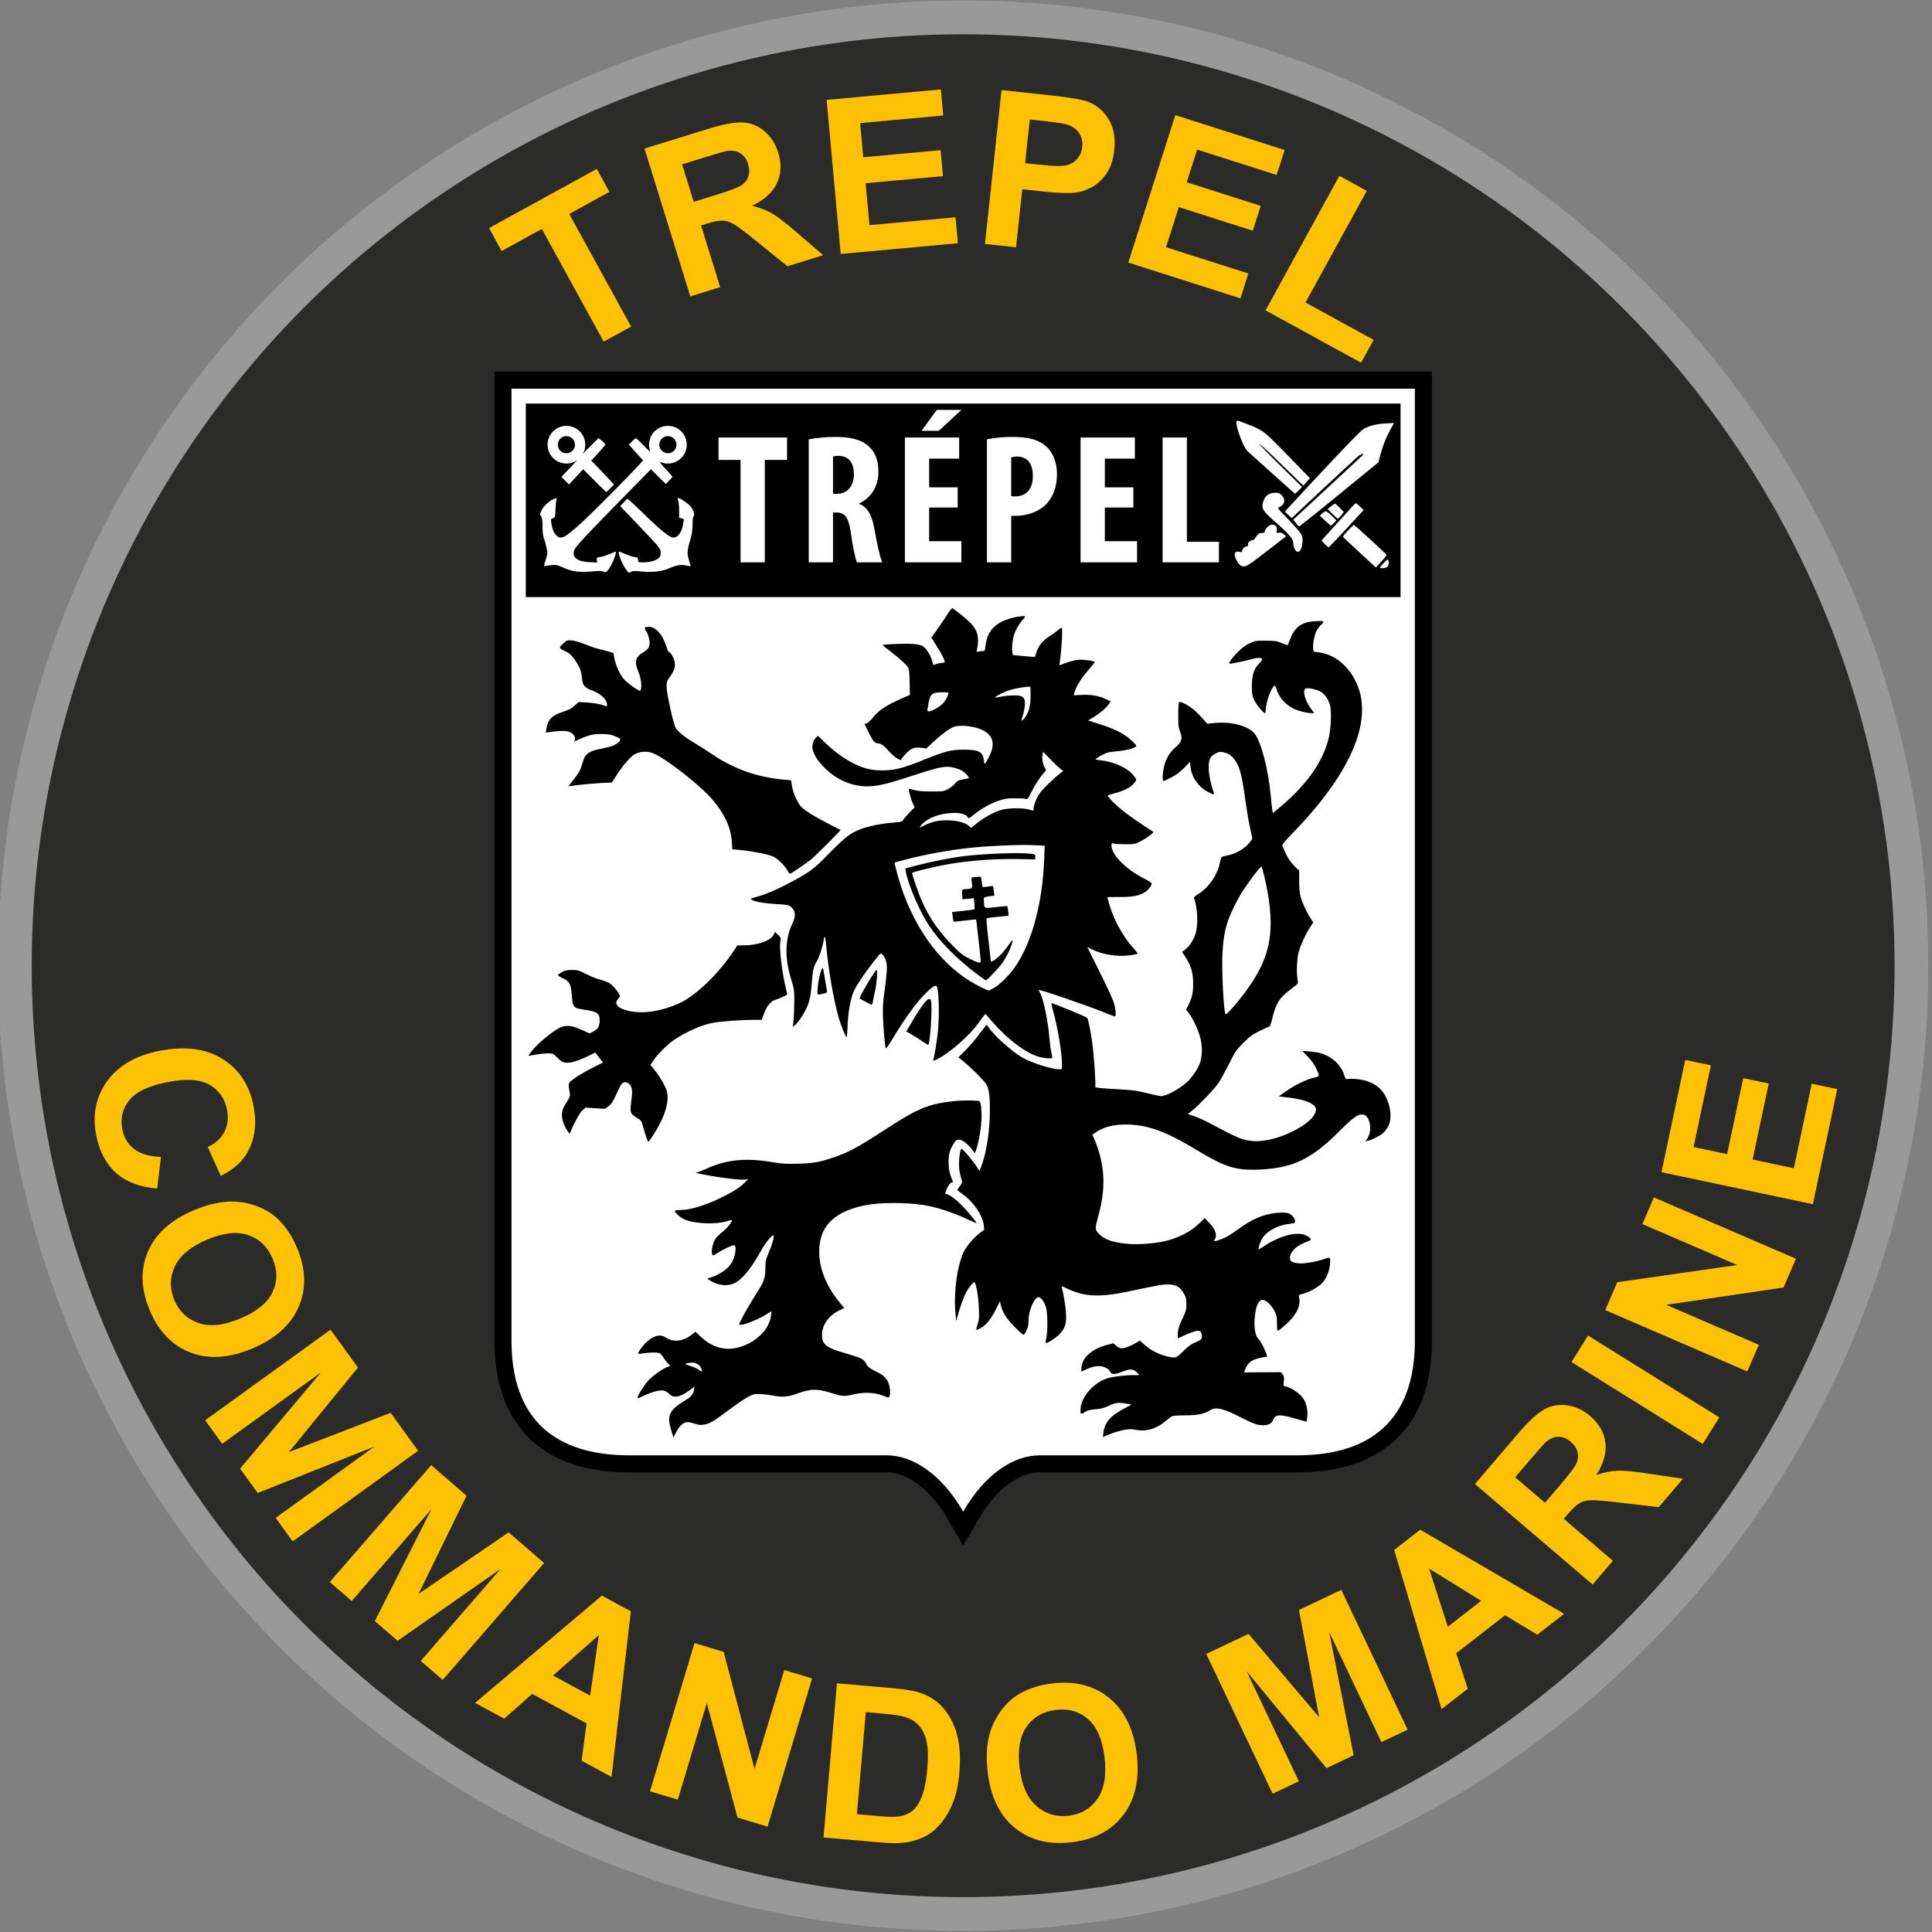 <?xml version="1.0" encoding="UTF-8" standalone="no"?>
<!-- Created with Inkscape (http://www.inkscape.org/) -->

<svg
   xmlns:dc="http://purl.org/dc/elements/1.1/"
   xmlns:cc="http://creativecommons.org/ns#"
   xmlns:rdf="http://www.w3.org/1999/02/22-rdf-syntax-ns#"
   xmlns:svg="http://www.w3.org/2000/svg"
   xmlns="http://www.w3.org/2000/svg"
   xmlns:sodipodi="http://sodipodi.sourceforge.net/DTD/sodipodi-0.dtd"
   xmlns:inkscape="http://www.inkscape.org/namespaces/inkscape"
   version="1.1"
   id="svg2"
   width="500"
   height="500"
   viewBox="0 0 500 500"
   sodipodi:docname="Trepel.svg"
   inkscape:version="0.92.4 (5da689c313, 2019-01-14)">
  <rect x="0" y="0" width="500" height="500" fill="#808080" stroke="none"/>
  <defs
     id="defs6" />
  <sodipodi:namedview
     pagecolor="#ffffff"
     bordercolor="#666666"
     borderopacity="1"
     objecttolerance="10"
     gridtolerance="10"
     guidetolerance="10"
     inkscape:pageopacity="0"
     inkscape:pageshadow="2"
     inkscape:window-width="1920"
     inkscape:window-height="1001"
     id="namedview4"
     showgrid="false"
     inkscape:pagecheckerboard="true"
     inkscape:zoom="1.4142136"
     inkscape:cx="414.7001"
     inkscape:cy="222.41739"
     inkscape:window-x="-9"
     inkscape:window-y="-9"
     inkscape:window-maximized="1"
     inkscape:current-layer="g1599"
     inkscape:object-paths="true"
     inkscape:snap-intersection-paths="true"
     inkscape:snap-smooth-nodes="true"
     inkscape:snap-midpoints="true"
     inkscape:snap-nodes="true"
     fit-margin-top="0"
     fit-margin-left="0"
     fit-margin-right="0"
     fit-margin-bottom="0" />
  <g
     id="g1599"
     transform="translate(-2.276,209.188)">
    <g
       id="g1414-8"
       transform="matrix(0.503,0,0,0.503,-542.154,32.872)">
      <g
         id="g1685"
         transform="matrix(1.749,0,0,1.749,-810.826,-384.152)">
        <circle
           transform="matrix(1.987,0,0,1.987,1077.31,-65.321)"
           style="opacity:1;fill:#2b2c29;fill-opacity:1;stroke:#999999;stroke-width:5;stroke-linecap:round;stroke-linejoin:round;stroke-miterlimit:4;stroke-dasharray:none;stroke-opacity:1;paint-order:fill markers stroke"
           id="path817"
           cx="145.175"
           cy="147.913"
           r="140.399" />
        <g
           transform="matrix(1.987,0,0,1.987,1077.31,-65.321)"
           aria-label="TREPEL"
           style="font-style:normal;font-weight:normal;font-size:40px;line-height:1.25;font-family:sans-serif;letter-spacing:0px;word-spacing:0px;fill:#ffc103;fill-opacity:1;stroke:none"
           id="text825">
          <path
             d="m 91.96,55.517 -9.155,-16.685 -5.959,3.269 -1.864,-3.397 15.959,-8.756 1.864,3.397 -5.945,3.262 9.155,16.685 z"
             style="font-style:normal;font-variant:normal;font-weight:bold;font-stretch:normal;font-size:32px;font-family:Arial;-inkscape-font-specification:'Arial Bold';text-align:center;text-anchor:middle;fill:#ffc103;fill-opacity:1"
             id="path1473"
             inkscape:connector-curvature="0" />
          <path
             d="M 104.783,48.818 98.004,26.938 107.302,24.057 q 3.507,-1.087 5.274,-0.98 1.777,0.087 3.2,1.299 1.422,1.211 2.023,3.152 0.763,2.463 -0.185,4.523 -0.953,2.046 -3.704,3.356 1.692,0.392 2.927,1.105 1.25,0.709 3.623,2.771 l 3.994,3.441 -5.283,1.637 -4.669,-3.771 q -2.492,-2.025 -3.323,-2.487 -0.835,-0.477 -1.61,-0.499 -0.78,-0.036 -2.302,0.435 l -0.895,0.277 2.83,9.134 z m 0.505,-13.995 3.269,-1.013 q 3.179,-0.985 3.887,-1.499 0.708,-0.514 0.952,-1.309 0.244,-0.795 -0.061,-1.78 -0.342,-1.104 -1.147,-1.591 -0.795,-0.506 -1.925,-0.352 -0.56,0.092 -3.247,0.924 l -3.448,1.068 z"
             style="font-style:normal;font-variant:normal;font-weight:bold;font-stretch:normal;font-size:32px;font-family:Arial;-inkscape-font-specification:'Arial Bold';text-align:center;text-anchor:middle;fill:#ffc103;fill-opacity:1"
             id="path1475"
             inkscape:connector-curvature="0" />
          <path
             d="m 127.051,42.536 -2.085,-22.811 16.914,-1.546 0.353,3.859 -12.308,1.125 0.462,5.057 11.452,-1.047 0.351,3.843 -11.452,1.047 0.567,6.209 12.744,-1.165 0.351,3.843 z"
             style="font-style:normal;font-variant:normal;font-weight:bold;font-stretch:normal;font-size:32px;font-family:Arial;-inkscape-font-specification:'Arial Bold';text-align:center;text-anchor:middle;fill:#ffc103;fill-opacity:1"
             id="path1477"
             inkscape:connector-curvature="0" />
          <path
             d="m 148.404,41.052 2.457,-22.774 7.379,0.796 q 4.194,0.453 5.431,0.932 1.902,0.724 3.037,2.591 1.136,1.851 0.843,4.57 -0.226,2.097 -1.142,3.444 -0.915,1.347 -2.185,2.043 -1.252,0.682 -2.492,0.815 -1.682,0.149 -4.804,-0.188 l -2.998,-0.323 -0.927,8.591 z m 6.64,-18.425 -0.697,6.462 2.517,0.272 q 2.719,0.293 3.674,0.035 0.955,-0.258 1.55,-0.964 0.61,-0.704 0.719,-1.714 0.134,-1.243 -0.509,-2.129 -0.643,-0.887 -1.74,-1.209 -0.807,-0.244 -3.292,-0.512 z"
             style="font-style:normal;font-variant:normal;font-weight:bold;font-stretch:normal;font-size:32px;font-family:Arial;-inkscape-font-specification:'Arial Bold';text-align:center;text-anchor:middle;fill:#ffc103;fill-opacity:1"
             id="path1479"
             inkscape:connector-curvature="0" />
          <path
             d="m 169.631,43.811 6.96,-21.823 16.181,5.161 -1.177,3.692 -11.775,-3.756 -1.543,4.838 10.956,3.494 -1.173,3.677 -10.956,-3.494 -1.894,5.94 12.192,3.889 -1.173,3.677 z"
             style="font-style:normal;font-variant:normal;font-weight:bold;font-stretch:normal;font-size:32px;font-family:Arial;-inkscape-font-specification:'Arial Bold';text-align:center;text-anchor:middle;fill:#ffc103;fill-opacity:1"
             id="path1481"
             inkscape:connector-curvature="0" />
          <path
             d="m 189.951,50.887 10.928,-19.918 4.055,2.225 -9.072,16.534 10.082,5.532 -1.856,3.384 z"
             style="font-style:normal;font-variant:normal;font-weight:bold;font-stretch:normal;font-size:32px;font-family:Arial;-inkscape-font-specification:'Arial Bold';text-align:center;text-anchor:middle;fill:#ffc103;fill-opacity:1"
             id="path1483"
             inkscape:connector-curvature="0" />
        </g>
        <g
           transform="matrix(1.987,0,0,1.987,1077.31,-65.321)"
           aria-label="COMMANDO MARINE"
           style="font-style:normal;font-weight:normal;font-size:40px;line-height:1.25;font-family:sans-serif;letter-spacing:0px;word-spacing:0px;fill:#ffc103;fill-opacity:1;stroke:none"
           id="text829">
          <path
             d="m 26.412,176.222 -0.556,4.671 q -3.877,-0.31 -6.123,-2.331 -2.228,-2.009 -2.919,-5.631 -0.855,-4.482 1.649,-7.95 2.519,-3.471 7.83,-4.484 5.617,-1.071 9.271,1.238 3.669,2.307 4.571,7.034 0.788,4.129 -1.161,7.173 -1.15,1.81 -3.705,3.093 l -1.932,-4.292 q 1.674,-0.733 2.444,-2.2 0.773,-1.452 0.427,-3.263 -0.477,-2.502 -2.572,-3.725 -2.091,-1.208 -6.113,-0.441 -4.267,0.814 -5.785,2.694 -1.518,1.88 -1.05,4.336 0.345,1.811 1.745,2.896 1.4,1.085 3.979,1.182 z"
             style="font-style:normal;font-variant:normal;font-weight:bold;font-stretch:normal;font-size:32px;font-family:Arial;-inkscape-font-specification:'Arial Bold';text-align:center;letter-spacing:3.5px;text-anchor:middle;fill:#ffc103;fill-opacity:1"
             id="path1486"
             inkscape:connector-curvature="0" />
          <path
             d="m 31.199,184.155 q 3.223,-1.366 5.818,-1.328 1.916,0.037 3.721,0.731 1.811,0.709 3.057,1.929 1.67,1.617 2.761,4.193 1.975,4.661 0.266,8.678 -1.703,4.031 -6.853,6.213 -5.107,2.164 -9.176,0.613 -4.054,-1.557 -6.023,-6.204 -1.993,-4.704 -0.307,-8.694 1.701,-3.996 6.736,-6.13 z m 2.003,4.327 q -3.582,1.518 -4.737,3.959 -1.14,2.435 -0.061,4.981 1.079,2.546 3.595,3.398 2.536,0.86 6.205,-0.695 3.625,-1.536 4.733,-3.889 1.113,-2.338 -0.002,-4.971 -1.116,-2.633 -3.611,-3.476 -2.481,-0.849 -6.121,0.693 z"
             style="font-style:normal;font-variant:normal;font-weight:bold;font-stretch:normal;font-size:32px;font-family:Arial;-inkscape-font-specification:'Arial Bold';text-align:center;letter-spacing:3.5px;text-anchor:middle;fill:#ffc103;fill-opacity:1"
             id="path1488"
             inkscape:connector-curvature="0" />
          <path
             d="m 32.958,215.212 18.566,-13.416 4.054,5.61 -10.23,12.52 15.071,-5.821 4.063,5.623 -18.566,13.416 -2.517,-3.483 14.615,-10.561 -17.278,6.876 -2.608,-3.609 11.961,-14.234 -14.615,10.561 z"
             style="font-style:normal;font-variant:normal;font-weight:bold;font-stretch:normal;font-size:32px;font-family:Arial;-inkscape-font-specification:'Arial Bold';text-align:center;letter-spacing:3.5px;text-anchor:middle;fill:#ffc103;fill-opacity:1"
             id="path1490"
             inkscape:connector-curvature="0" />
          <path
             d="m 51.412,239.154 15.012,-17.302 5.228,4.536 -7.101,14.526 13.344,-9.109 5.24,4.547 -15.012,17.302 -3.246,-2.816 11.817,-13.619 -15.251,10.64 -3.364,-2.918 8.394,-16.589 -11.817,13.619 z"
             style="font-style:normal;font-variant:normal;font-weight:bold;font-stretch:normal;font-size:32px;font-family:Arial;-inkscape-font-specification:'Arial Bold';text-align:center;letter-spacing:3.5px;text-anchor:middle;fill:#ffc103;fill-opacity:1"
             id="path1492"
             inkscape:connector-curvature="0" />
          <path
             d="m 93.119,268.012 -4.422,-2.4 0.724,-5.527 -8.048,-4.367 -4.143,3.671 -4.312,-2.34 18.767,-15.877 4.298,2.333 z m -3.162,-12.027 1.28,-8.976 -6.773,5.995 z"
             style="font-style:normal;font-variant:normal;font-weight:bold;font-stretch:normal;font-size:32px;font-family:Arial;-inkscape-font-specification:'Arial Bold';text-align:center;letter-spacing:3.5px;text-anchor:middle;fill:#ffc103;fill-opacity:1"
             id="path1494"
             inkscape:connector-curvature="0" />
          <path
             d="m 98.816,270.14 6.59,-21.938 4.31,1.295 4.578,17.347 4.401,-14.65 4.115,1.236 -6.59,21.938 -4.444,-1.335 -4.547,-16.963 -4.297,14.306 z"
             style="font-style:normal;font-variant:normal;font-weight:bold;font-stretch:normal;font-size:32px;font-family:Arial;-inkscape-font-specification:'Arial Bold';text-align:center;letter-spacing:3.5px;text-anchor:middle;fill:#ffc103;fill-opacity:1"
             id="path1496"
             inkscape:connector-curvature="0" />
          <path
             d="m 126.496,254.155 8.421,0.735 q 2.849,0.249 4.305,0.815 1.956,0.767 3.257,2.402 1.3,1.635 1.856,3.895 0.557,2.244 0.277,5.451 -0.246,2.817 -1.124,4.795 -1.073,2.416 -2.796,3.818 -1.3,1.063 -3.397,1.539 -1.568,0.349 -4.12,0.127 l -8.67,-0.756 z m 4.271,4.262 -1.319,15.114 3.44,0.3 q 1.93,0.168 2.805,0.025 1.145,-0.182 1.935,-0.788 0.806,-0.604 1.406,-2.089 0.601,-1.5 0.832,-4.146 0.231,-2.646 -0.113,-4.103 -0.343,-1.457 -1.115,-2.324 -0.771,-0.867 -2.039,-1.26 -0.946,-0.302 -3.764,-0.548 z"
             style="font-style:normal;font-variant:normal;font-weight:bold;font-stretch:normal;font-size:32px;font-family:Arial;-inkscape-font-specification:'Arial Bold';text-align:center;letter-spacing:3.5px;text-anchor:middle;fill:#ffc103;fill-opacity:1"
             id="path1498"
             inkscape:connector-curvature="0" />
          <path
             d="m 148.826,267.418 q -0.426,-3.474 0.325,-5.959 0.563,-1.832 1.727,-3.376 1.18,-1.546 2.696,-2.408 2.015,-1.16 4.791,-1.5 5.025,-0.616 8.416,2.133 3.406,2.747 4.086,8.299 0.674,5.506 -1.937,8.99 -2.613,3.468 -7.623,4.082 -5.071,0.621 -8.443,-2.098 -3.373,-2.735 -4.038,-8.163 z m 4.711,-0.735 q 0.473,3.862 2.502,5.644 2.027,1.767 4.772,1.43 2.745,-0.336 4.256,-2.521 1.525,-2.202 1.04,-6.157 -0.479,-3.908 -2.436,-5.621 -1.942,-1.714 -4.78,-1.366 -2.838,0.348 -4.336,2.515 -1.5,2.151 -1.019,6.075 z"
             style="font-style:normal;font-variant:normal;font-weight:bold;font-stretch:normal;font-size:32px;font-family:Arial;-inkscape-font-specification:'Arial Bold';text-align:center;letter-spacing:3.5px;text-anchor:middle;fill:#ffc103;fill-opacity:1"
             id="path1500"
             inkscape:connector-curvature="0" />
          <path
             d="m 190.994,270.499 -9.82,-20.695 6.254,-2.967 10.453,12.335 -2.986,-15.878 6.268,-2.974 9.82,20.695 -3.882,1.842 -7.73,-16.29 3.622,18.239 -4.023,1.909 -11.824,-14.348 7.73,16.29 z"
             style="font-style:normal;font-variant:normal;font-weight:bold;font-stretch:normal;font-size:32px;font-family:Arial;-inkscape-font-specification:'Arial Bold';text-align:center;letter-spacing:3.5px;text-anchor:middle;fill:#ffc103;fill-opacity:1"
             id="path1502"
             inkscape:connector-curvature="0" />
          <path
             d="m 234.154,243.865 -3.972,3.089 -4.773,-2.88 -7.228,5.621 1.702,5.268 -3.873,3.012 -7.019,-23.559 3.861,-3.002 z m -12.286,-1.926 -7.71,-4.772 2.776,8.609 z"
             style="font-style:normal;font-variant:normal;font-weight:bold;font-stretch:normal;font-size:32px;font-family:Arial;-inkscape-font-specification:'Arial Bold';text-align:center;letter-spacing:3.5px;text-anchor:middle;fill:#ffc103;fill-opacity:1"
             id="path1504"
             inkscape:connector-curvature="0" />
          <path
             d="m 238.371,239.528 -17.421,-14.873 6.321,-7.403 q 2.384,-2.793 3.935,-3.646 1.549,-0.876 3.399,-0.612 1.85,0.264 3.394,1.583 1.961,1.674 2.26,3.922 0.287,2.238 -1.338,4.816 1.639,-0.573 3.065,-0.63 1.435,-0.069 4.543,0.406 l 5.215,0.775 -3.592,4.207 -5.962,-0.693 q -3.189,-0.38 -4.138,-0.328 -0.961,0.043 -1.628,0.439 -0.679,0.386 -1.714,1.598 l -0.609,0.713 7.272,6.209 z m -7.05,-12.101 2.222,-2.602 q 2.161,-2.531 2.485,-3.344 0.324,-0.812 0.105,-1.615 -0.218,-0.803 -1.003,-1.473 -0.879,-0.751 -1.82,-0.732 -0.942,-0.003 -1.815,0.731 -0.425,0.377 -2.251,2.516 l -2.344,2.745 z"
             style="font-style:normal;font-variant:normal;font-weight:bold;font-stretch:normal;font-size:32px;font-family:Arial;-inkscape-font-specification:'Arial Bold';text-align:center;letter-spacing:3.5px;text-anchor:middle;fill:#ffc103;fill-opacity:1"
             id="path1506"
             inkscape:connector-curvature="0" />
          <path
             d="m 254.679,218.709 -19.436,-12.121 2.447,-3.924 19.436,12.121 z"
             style="font-style:normal;font-variant:normal;font-weight:bold;font-stretch:normal;font-size:32px;font-family:Arial;-inkscape-font-specification:'Arial Bold';text-align:center;letter-spacing:3.5px;text-anchor:middle;fill:#ffc103;fill-opacity:1"
             id="path1508"
             inkscape:connector-curvature="0" />
          <path
             d="m 261.27,207.979 -21.03,-9.079 1.784,-4.131 17.76,-2.544 -14.044,-6.063 1.703,-3.945 21.03,9.079 -1.839,4.261 -17.374,2.557 13.714,5.921 z"
             style="font-style:normal;font-variant:normal;font-weight:bold;font-stretch:normal;font-size:32px;font-family:Arial;-inkscape-font-specification:'Arial Bold';text-align:center;letter-spacing:3.5px;text-anchor:middle;fill:#ffc103;fill-opacity:1"
             id="path1510"
             inkscape:connector-curvature="0" />
          <path
             d="m 270.977,183.225 -22.409,-4.746 3.519,-16.616 3.791,0.803 -2.561,12.091 4.968,1.052 2.383,-11.25 3.776,0.8 -2.383,11.25 6.099,1.292 2.651,-12.519 3.776,0.8 z"
             style="font-style:normal;font-variant:normal;font-weight:bold;font-stretch:normal;font-size:32px;font-family:Arial;-inkscape-font-specification:'Arial Bold';text-align:center;letter-spacing:3.5px;text-anchor:middle;fill:#ffc103;fill-opacity:1"
             id="path1512"
             inkscape:connector-curvature="0" />
        </g>
        <path
           style="opacity:1;fill:none;fill-opacity:1;stroke:#000000;stroke-width:10;stroke-linecap:round;stroke-linejoin:miter;stroke-miterlimit:4;stroke-dasharray:none;stroke-opacity:1;paint-order:fill markers stroke"
           d="m 1232.91,58.826 v 254.209 c 0,1.261 -0.015,25.343 0,26.551 0.307,25.346 16.127,33.025 34.609,33.025 h 75.752 c 7.477,0 15.965,5.25 22.514,16.562 6.549,-11.313 15.039,-16.562 22.516,-16.562 h 75.752 c 18.483,0 34.3,-7.679 34.607,-33.025 0.015,-1.208 0,-25.29 0,-26.551 v 0 -254.209 z"
           id="path1403-1"
           inkscape:connector-curvature="0" />
        <path
           inkscape:connector-curvature="0"
           id="rect1271-7-4-1"
           d="m 1232.91,58.826 v 254.209 c 0,1.261 -0.015,25.343 0,26.551 0.307,25.346 16.127,33.025 34.609,33.025 h 75.752 c 7.477,0 15.965,5.25 22.514,16.562 6.549,-11.313 15.039,-16.562 22.516,-16.562 h 75.752 c 18.483,0 34.3,-7.679 34.607,-33.025 0.015,-1.208 0,-25.29 0,-26.551 v 0 -254.209 z"
           style="opacity:1;fill:#ffffff;fill-opacity:1;stroke:none;stroke-width:7.025;stroke-linecap:round;stroke-linejoin:round;stroke-miterlimit:4;stroke-dasharray:none;stroke-opacity:1;paint-order:fill markers stroke" />
        <g
           id="g1265-3-5"
           transform="translate(1634.705,-60.009)">
          <g
             id="g1257-3-8"
             transform="translate(1.189,78.65)">
            <rect
               y="44.567"
               x="-398.777"
               height="56.939"
               width="257.337"
               id="rect871-9-08-3-5-6"
               style="opacity:1;fill:#000000;fill-opacity:1;stroke:none;stroke-width:0.5;stroke-linecap:round;stroke-linejoin:round;stroke-miterlimit:4;stroke-dasharray:none;stroke-opacity:1;paint-order:fill markers stroke" />
            <path
               id="rect871-5-3-2-9-5-0"
               d="m -189.488,49.619 c -0.169,0.021 -0.189,0.153 -0.217,0.365 -0.114,0.858 0.607,3.378 1.682,5.869 0.76,1.763 1.209,2.448 2.143,3.268 0.649,0.57 3.899,3.485 7.221,6.479 3.321,2.993 6.1,5.447 6.174,5.453 0.074,0.006 0.567,-0.431 1.096,-0.973 l 0.961,-0.984 -6.643,-6.543 c -3.653,-3.599 -6.309,-6.355 -5.902,-6.123 0.407,0.232 2.57,2.205 4.807,4.387 2.237,2.181 4.985,4.851 6.105,5.934 l 2.037,1.969 0.949,-1.104 0.951,-1.104 -6.496,-6.678 c -7.127,-7.328 -7.121,-7.323 -12.051,-9.256 -1.841,-0.722 -2.535,-0.995 -2.816,-0.959 z m 46.117,0.668 -2.547,0.133 c -2.8,0.146 -5.142,0.789 -6.664,1.83 -0.929,0.635 -7.557,7.556 -17.428,18.195 l -5.484,5.912 1.027,0.957 1.025,0.957 0.902,-0.865 c 3.637,-3.489 18.501,-17.298 18.896,-17.555 0.271,-0.176 0.77,-0.403 1.109,-0.504 0.431,-0.129 0.06,0.331 -1.232,1.531 -1.017,0.944 -5.761,5.348 -10.545,9.787 l -8.699,8.07 0.77,0.971 c 0.423,0.534 0.874,0.971 1.002,0.971 0.128,0 5.413,-4.23 11.748,-9.398 l 11.518,-9.396 0.533,-2.002 c 0.75,-2.82 1.654,-5.123 2.951,-7.523 z m -243.459,0.846 a 5.54,5.54 0 0 0 -5.539,5.539 5.54,5.54 0 0 0 5.539,5.541 5.54,5.54 0 0 0 3.121,-0.963 l -0.158,0.176 -0.857,0.938 c -0.472,0.515 -1.466,1.575 -2.209,2.354 l -1.35,1.416 1.1,1.123 1.1,1.123 2.096,-2.246 2.096,-2.246 3.324,3.342 c 1.828,1.839 3.386,3.344 3.461,3.344 0.075,0 0.621,-0.494 1.213,-1.098 l 1.078,-1.096 -2.727,-2.91 c -1.499,-1.6 -3.011,-3.174 -3.361,-3.5 l -0.637,-0.594 2.09,-2.277 c 1.15,-1.252 2.09,-2.391 2.09,-2.529 0,-0.139 -0.453,-0.611 -1.006,-1.049 l -1.006,-0.797 -2.225,2.193 c -1.125,1.125 -2.149,2.203 -2.418,2.486 a 5.54,5.54 0 0 0 0.727,-2.73 5.54,5.54 0 0 0 -5.541,-5.539 z m 29.857,0 a 5.54,5.54 0 0 0 -5.539,5.539 5.54,5.54 0 0 0 0.078,0.898 c 0.002,0.013 0.004,0.026 0.006,0.039 a 5.54,5.54 0 0 0 0.189,0.77 c 0.024,0.081 0.031,0.157 0.059,0.238 0.091,0.271 -0.756,-0.478 -1.885,-1.666 -1.129,-1.188 -2.169,-2.158 -2.311,-2.156 -0.142,10e-4 -0.671,0.425 -1.176,0.941 l -0.916,0.938 2.094,2.303 2.096,2.303 -0.906,1.012 c -2.606,2.908 -12.635,13.063 -16.053,16.256 -6.057,5.659 -7.23,6.286 -8.691,4.65 -0.704,-0.787 -1.108,-1.871 -1.367,-3.66 -0.136,-0.937 -0.095,-1.033 0.502,-1.232 0.629,-0.21 0.652,-0.286 0.752,-2.557 0.057,-1.287 0.179,-2.589 0.271,-2.893 0.157,-0.516 0.123,-0.535 -0.537,-0.305 -1.301,0.454 -3.119,2.044 -3.76,3.289 -0.597,1.16 -0.604,1.225 -0.199,1.93 0.311,0.542 0.418,1.317 0.418,3.014 0,1.623 0.14,2.688 0.482,3.684 0.265,0.77 0.606,2.034 0.758,2.811 0.249,1.272 0.216,1.601 -0.338,3.34 -0.471,1.481 -0.532,1.899 -0.262,1.795 0.194,-0.074 1.05,-0.207 1.904,-0.295 1.391,-0.142 1.735,-0.08 3.297,0.605 3.164,1.389 4.966,1.598 9.842,1.143 0.947,-0.088 1.751,-0.029 2.158,0.156 0.566,0.258 0.724,0.225 1.234,-0.254 1.152,-1.082 3.145,-5.975 2.285,-5.609 -2.452,1.041 -3.564,1.431 -4.439,1.551 -1.007,0.138 -1.048,0.177 -0.943,0.889 l 0.109,0.742 -2.189,-0.104 c -3.464,-0.166 -5.055,-1.243 -4.691,-3.178 0.206,-1.1 1.994,-3.063 13.539,-14.855 l 9.127,-9.322 2.178,2.166 2.178,2.166 0.988,-0.965 c 0.544,-0.531 0.99,-1.039 0.99,-1.127 0,-0.088 -0.917,-1.14 -2.035,-2.338 -1.118,-1.198 -1.81,-2.086 -1.539,-1.973 0.041,0.017 0.102,-0.002 0.156,-0.01 a 5.54,5.54 0 0 0 2.086,0.412 5.54,5.54 0 0 0 5.541,-5.541 5.54,5.54 0 0 0 -5.541,-5.539 z m -29.857,3.025 a 2.514,2.514 0 0 1 2.516,2.514 2.514,2.514 0 0 1 -2.516,2.514 2.514,2.514 0 0 1 -2.514,-2.514 2.514,2.514 0 0 1 2.514,-2.514 z m 29.857,0 a 2.514,2.514 0 0 1 2.514,2.514 2.514,2.514 0 0 1 -2.514,2.514 2.514,2.514 0 0 1 -2.514,-2.514 2.514,2.514 0 0 1 2.514,-2.514 z m 178.639,16.662 c -1.98,0.001 -3.194,1.047 -3.645,3.141 -0.347,1.613 0.158,2.321 4.191,5.883 3.759,3.32 4.795,4.607 4.795,5.949 0,0.752 0.454,1.863 0.898,2.201 0.538,0.41 0.975,0.171 1.426,-0.779 0.22,-0.464 0.389,-1.461 0.389,-2.299 0,-1.366 -0.081,-1.585 -1.035,-2.799 -0.569,-0.724 -2.248,-2.56 -3.73,-4.082 -2.583,-2.65 -2.673,-2.777 -2.109,-2.992 1.648,-0.63 1.986,-2.248 0.73,-3.504 -0.598,-0.598 -0.923,-0.72 -1.91,-0.719 z m -175.531,1.523 c -0.092,-0.022 -0.156,-0.02 -0.186,0.01 -0.056,0.056 0.01,0.483 0.139,0.947 0.133,0.465 0.242,1.751 0.242,2.859 v 2.016 l 0.75,0.164 c 0.54,0.119 0.717,0.279 0.637,0.574 -0.061,0.225 -0.185,0.846 -0.275,1.379 -0.415,2.448 -1.779,4.012 -3.174,3.639 -1.183,-0.316 -3.75,-2.449 -8.391,-6.973 -2.515,-2.451 -4.665,-4.419 -4.777,-4.373 -0.113,0.046 -0.628,0.556 -1.145,1.133 l -0.938,1.047 4.535,4.744 c 7.142,7.471 7.355,7.731 7.355,8.934 0,0.76 -0.152,1.167 -0.588,1.576 -0.798,0.75 -2.623,1.26 -4.506,1.26 -1.556,0 -1.562,-0.003 -1.562,-0.707 0,-0.632 -0.099,-0.72 -0.936,-0.832 -0.774,-0.104 -2.213,-0.619 -4.461,-1.596 -0.875,-0.38 0.469,3.329 1.918,5.295 0.748,1.015 0.796,1.038 1.357,0.67 0.493,-0.323 0.968,-0.345 3.139,-0.143 3.205,0.299 5.865,0.013 7.91,-0.85 2.459,-1.037 3.449,-1.216 5.061,-0.92 0.78,0.143 1.44,0.24 1.469,0.215 0.028,-0.025 -0.164,-0.744 -0.43,-1.598 -0.647,-2.078 -0.611,-2.903 0.258,-5.914 0.566,-1.963 0.738,-3.056 0.738,-4.695 0,-1.255 0.113,-2.253 0.275,-2.416 0.497,-0.497 7.2e-4,-2.016 -1.021,-3.125 -0.776,-0.842 -2.753,-2.161 -3.395,-2.318 z m 199.244,1.588 c -0.128,0.004 -0.232,0.101 -0.383,0.262 -0.871,0.927 -8.764,9.603 -9.219,10.133 l -0.477,0.555 0.957,0.98 c 0.526,0.539 1.04,0.979 1.143,0.979 0.102,0 2.466,-2.468 5.25,-5.484 l 5.062,-5.484 -1.148,-1.062 c -0.688,-0.636 -0.972,-0.884 -1.186,-0.877 z m -6.113,0.092 c -0.115,0 -0.649,0.353 -1.188,0.785 l -0.979,0.787 1.418,1.432 c 0.779,0.788 1.493,1.432 1.588,1.432 0.095,0 0.529,-0.452 0.967,-1.004 l 0.795,-1.002 -1.195,-1.215 c -0.658,-0.668 -1.291,-1.215 -1.406,-1.215 z M -163.418,76.25 c -0.181,0.004 -0.659,0.295 -1.061,0.648 l -0.73,0.643 1.539,1.445 c 0.846,0.795 1.624,1.445 1.73,1.445 0.107,0 0.52,-0.339 0.918,-0.754 l 0.723,-0.756 -1.395,-1.34 c -0.767,-0.737 -1.543,-1.336 -1.725,-1.332 z m -15.842,3.936 c -0.785,0 -2.113,1.255 -2.113,1.998 0,0.367 -0.179,0.467 -0.84,0.467 -0.636,0 -0.996,0.184 -1.479,0.758 -0.351,0.417 -0.639,0.849 -0.639,0.959 0,0.11 -0.304,0.278 -0.676,0.371 -0.939,0.236 -1.297,0.585 -1.297,1.27 0,0.383 -0.141,0.586 -0.41,0.586 -0.58,0 -1.314,0.724 -1.314,1.297 0,0.395 -0.114,0.453 -0.637,0.322 -0.967,-0.243 -1.582,0.048 -1.582,0.748 0,0.895 1.106,2.922 1.768,3.24 1.295,0.623 1.689,0.418 6.879,-3.574 2.776,-2.135 5.371,-4.137 5.768,-4.449 l 0.721,-0.566 -0.727,-0.6 c -0.545,-0.448 -0.906,-0.56 -1.441,-0.451 -0.699,0.142 -0.712,0.126 -0.574,-0.725 0.168,-1.037 -0.355,-1.65 -1.406,-1.65 z m 24.043,0.053 c -0.083,0.039 -0.865,0.823 -1.738,1.742 -1.563,1.646 -1.58,1.679 -1.109,2.131 0.263,0.252 2.476,2.31 4.916,4.574 l 4.436,4.117 1.654,-1.811 c 1.55,-1.697 1.627,-1.835 1.232,-2.215 -2.986,-2.874 -9.276,-8.593 -9.391,-8.539 z m 9.986,10.275 c -0.173,-0.012 -0.458,0.21 -0.92,0.703 -1.62,1.733 -1.638,1.785 -0.578,1.785 0.524,0 1.134,-0.178 1.387,-0.406 0.464,-0.42 0.592,-1.453 0.248,-1.994 -0.035,-0.055 -0.079,-0.084 -0.137,-0.088 z"
               style="opacity:1;fill:#ffffff;fill-opacity:1;stroke:none;stroke-width:0.5;stroke-linecap:round;stroke-linejoin:round;stroke-miterlimit:4;stroke-dasharray:none;stroke-opacity:1;paint-order:fill markers stroke"
               inkscape:connector-curvature="0" />
            <g
               id="text947-2-1-3-1"
               style="font-style:normal;font-weight:normal;font-size:38.016px;line-height:1.25;font-family:sans-serif;letter-spacing:0px;word-spacing:0px;opacity:1;fill:#ffffff;fill-opacity:1;stroke:none;stroke-width:0.95"
               aria-label="TRÉPEL">
              <path
                 id="path1612"
                 style="font-style:normal;font-variant:normal;font-weight:bold;font-stretch:condensed;font-size:54.49px;font-family:'Myriad Pro';-inkscape-font-specification:'Myriad Pro Bold Condensed';letter-spacing:2.64px;fill:#ffffff;stroke-width:0.95"
                 d="m -335.598,91.278 h 7.138 V 61.145 h 6.539 v -6.593 h -20.161 v 6.593 h 6.484 z"
                 inkscape:connector-curvature="0" />
              <path
                 id="path1614"
                 style="font-style:normal;font-variant:normal;font-weight:bold;font-stretch:condensed;font-size:54.49px;font-family:'Myriad Pro';-inkscape-font-specification:'Myriad Pro Bold Condensed';letter-spacing:2.64px;fill:#ffffff;stroke-width:0.95"
                 d="m -315.545,91.278 h 7.138 V 76.62 h 1.035 c 2.398,0 3.542,1.308 4.196,5.885 0.545,4.032 1.362,7.738 1.798,8.773 h 7.465 c -0.654,-1.362 -1.635,-5.885 -2.343,-9.972 -0.708,-3.923 -1.962,-6.266 -4.468,-7.247 v -0.109 c 3.76,-1.744 5.667,-5.286 5.667,-9.209 0,-3.16 -0.654,-5.612 -2.888,-7.629 -2.398,-2.18 -5.885,-2.724 -9.808,-2.724 -2.724,0 -5.558,0.272 -7.792,0.708 z m 7.138,-31.114 c 0.381,-0.163 1.09,-0.218 1.689,-0.218 3.215,0.109 4.468,2.343 4.468,5.449 0,3.215 -1.798,5.721 -4.904,5.721 h -1.253 z"
                 inkscape:connector-curvature="0" />
              <path
                 id="path1616"
                 style="font-style:normal;font-variant:normal;font-weight:bold;font-stretch:condensed;font-size:54.49px;font-family:'Myriad Pro';-inkscape-font-specification:'Myriad Pro Bold Condensed';letter-spacing:2.64px;fill:#ffffff;stroke-width:0.95"
                 d="m -271.727,69.209 h -8.391 v -8.446 h 8.827 v -6.212 h -15.965 v 36.726 h 16.619 V 85.066 h -9.481 v -9.917 h 8.391 z m -6.157,-22.777 -4.468,6.157 h 5.068 l 6.648,-6.157 z"
                 inkscape:connector-curvature="0" />
              <path
                 id="path1618"
                 style="font-style:normal;font-variant:normal;font-weight:bold;font-stretch:condensed;font-size:54.49px;font-family:'Myriad Pro';-inkscape-font-specification:'Myriad Pro Bold Condensed';letter-spacing:2.64px;fill:#ffffff;stroke-width:0.95"
                 d="m -263.118,91.278 h 7.138 V 77.601 c 0.436,0 0.926,0 1.417,0 2.942,0 6.648,-1.09 8.936,-3.487 1.907,-2.071 3.106,-4.85 3.106,-8.827 0,-3.106 -0.981,-6.157 -3.16,-8.064 -2.398,-2.234 -5.721,-2.833 -9.972,-2.833 -2.724,0 -5.449,0.272 -7.465,0.708 z m 7.138,-30.841 c 0.436,-0.163 1.09,-0.272 1.744,-0.272 3.324,0 4.632,2.507 4.632,5.721 0,3.433 -1.635,5.994 -5.231,5.994 -0.436,0 -0.817,0 -1.144,-0.109 z"
                 inkscape:connector-curvature="0" />
              <path
                 id="path1620"
                 style="font-style:normal;font-variant:normal;font-weight:bold;font-stretch:condensed;font-size:54.49px;font-family:'Myriad Pro';-inkscape-font-specification:'Myriad Pro Bold Condensed';letter-spacing:2.64px;fill:#ffffff;stroke-width:0.95"
                 d="m -220.045,69.209 h -8.391 v -8.446 h 8.827 v -6.212 h -15.966 v 36.726 h 16.619 V 85.066 h -9.481 v -9.917 h 8.391 z"
                 inkscape:connector-curvature="0" />
              <path
                 id="path1622"
                 style="font-style:normal;font-variant:normal;font-weight:bold;font-stretch:condensed;font-size:54.49px;font-family:'Myriad Pro';-inkscape-font-specification:'Myriad Pro Bold Condensed';letter-spacing:2.64px;fill:#ffffff;stroke-width:0.95"
                 d="m -211.437,91.278 h 16.565 v -6.048 h -9.427 V 54.552 h -7.138 z"
                 inkscape:connector-curvature="0" />
            </g>
          </g>
          <path
             style="fill:#000000;stroke-width:0.246"
             d="m -354.691,425.658 c -1.483,-4.718 -0.828,-6.267 3.85,-9.104 1.895,-1.149 2.502,-1.861 2.717,-3.187 l 0.153,-0.945 -1.514,1.115 c -2.832,2.085 -4.664,2.364 -6.028,0.919 -0.388,-0.411 -1.07,-0.802 -1.56,-0.894 -1.105,-0.207 -3.466,0.419 -5.8,1.537 -0.965,0.462 -1.804,0.79 -1.866,0.729 -0.258,-0.258 1.802,-3.673 3.044,-5.045 1.388,-1.534 3.929,-3.377 5.622,-4.079 l 0.967,-0.401 -0.744,-0.796 c -0.409,-0.438 -0.993,-1.213 -1.298,-1.723 -0.305,-0.51 -0.758,-1.037 -1.008,-1.171 -0.567,-0.304 -2.58,-0.305 -4.668,-0.003 -0.876,0.127 -1.638,0.185 -1.694,0.129 -0.238,-0.238 1.279,-2.374 2.408,-3.389 2.33,-2.095 4.098,-2.478 5.909,-1.28 2.049,1.356 4.859,1.03 7.294,-0.847 l 1.232,-0.949 1.65,1.528 c 3.124,2.892 6.565,3.987 10.209,3.247 5.396,-1.096 9.807,-5.149 10.357,-9.517 l 0.17,-1.348 -0.717,0.47 c -2.745,1.801 -6.951,3.581 -8.459,3.581 -0.498,0 -0.482,-0.078 0.346,-1.721 0.913,-1.813 2.832,-5.075 5.128,-8.717 1.545,-2.45 1.899,-3.677 1.899,-6.584 0,-1.738 0.112,-2.224 0.98,-4.255 1.066,-2.496 1.681,-4.741 1.378,-5.035 -0.333,-0.323 -2.463,2.305 -3.689,4.553 -2.762,5.062 -5.448,8.352 -7.736,9.478 -1.827,0.899 -4.142,0.809 -6.281,-0.244 -0.912,-0.449 -1.659,-0.907 -1.659,-1.017 0,-0.11 0.339,-0.268 0.754,-0.351 1.329,-0.266 3.926,-1.714 5.034,-2.806 1.279,-1.261 2.048,-2.752 2.326,-4.511 0.242,-1.533 0.108,-2.208 -0.44,-2.207 -0.548,0 -3.151,1.251 -4.802,2.307 -1.102,0.705 -1.379,0.796 -1.496,0.492 -0.461,-1.202 0.227,-3.984 1.276,-5.157 0.372,-0.416 1.215,-1.181 1.873,-1.701 1.222,-0.965 2.624,-2.681 2.624,-3.211 0,-0.206 -0.424,-0.15 -1.417,0.189 -2.849,0.971 -8.827,0.821 -12.064,-0.303 -1.365,-0.474 -3.28,-2.058 -3.28,-2.712 0,-0.146 0.586,-0.256 1.366,-0.256 3.056,0 7.28,-1.25 12.068,-3.57 3.638,-1.763 5.723,-3.092 7.141,-4.552 l 0.979,-1.008 -0.75,0.15 c -1.022,0.204 -5.611,-0.268 -10.069,-1.037 -3.605,-0.621 -5.228,-1.026 -4.255,-1.06 0.242,-0.009 1.518,-0.506 2.835,-1.106 5.774,-2.63 11.395,-3.213 18.962,-1.966 3.455,0.569 4.359,0.627 8.081,0.516 4.244,-0.126 5.912,-0.406 9.613,-1.611 4.915,-1.6 7.464,-2.958 16.002,-8.52 9.541,-6.216 12.696,-7.504 20.322,-8.3 2.6,-0.271 7.029,-0.215 7.337,0.093 0.319,0.319 0.573,2.184 0.577,4.24 0.007,3.003 -0.828,8.011 -1.732,10.388 l -0.244,0.641 -0.692,-0.954 c -0.851,-1.173 -2.351,-2.511 -3.162,-2.819 -1.247,-0.474 -1.663,-0.295 -2.468,1.064 -1.139,1.924 -1.422,3.026 -1.404,5.484 0.015,2.062 0.283,3.267 1.193,5.361 0.133,0.305 0.076,0.431 -0.192,0.431 -0.479,0 -1.303,1.145 -1.763,2.449 -0.327,0.926 -0.321,1.002 0.08,1.002 0.726,0 2.637,1.363 4.402,3.141 1.877,1.89 4.633,5.197 4.469,5.362 -0.059,0.059 -1.109,-0.376 -2.334,-0.967 -4.198,-2.025 -9.334,-3.708 -13.169,-4.316 -5.392,-0.855 -13.122,-0.804 -17.541,0.115 -9.402,1.955 -13.692,6.767 -13.178,14.783 0.302,4.713 2.508,9.678 6.263,14.096 l 1.087,1.279 -1.358,0.643 c -3.192,1.51 -5.204,4.322 -5.206,7.276 -0.002,2.844 1.194,3.768 7.051,5.447 4.431,1.27 5.248,1.677 5.889,2.934 0.556,1.091 1.041,1.46 3.562,2.712 2.045,1.016 2.951,2.139 3.38,4.193 0.359,1.72 0.11,3.311 -0.487,3.115 -0.229,-0.075 -1.081,-0.381 -1.895,-0.68 -2.196,-0.807 -5.331,-0.902 -8.092,-0.244 -2.905,0.692 -3.316,0.667 -6.724,-0.399 -4.046,-1.266 -5.866,-1.263 -9.464,0.015 -3.306,1.175 -4.702,1.319 -7.518,0.774 -1.22,-0.236 -3.05,-0.441 -4.067,-0.456 -1.704,-0.024 -1.982,0.047 -3.562,0.917 -0.942,0.519 -3.383,2.192 -5.423,3.718 -4.474,3.346 -5.579,4.006 -7.24,4.321 -1.052,0.199 -1.544,0.157 -2.816,-0.242 -1.906,-0.598 -2.59,-0.608 -3.434,-0.051 -0.845,0.557 -1.459,1.349 -2.237,2.886 l -0.622,1.229 -0.541,-1.722 z m 8.83,-18.358 c -0.409,-1.173 -1.547,-1.979 -2.756,-1.95 -0.566,0.014 -1.306,0.109 -1.645,0.213 -0.682,0.208 -0.677,0.211 1.403,0.868 0.704,0.222 1.647,0.665 2.095,0.984 1.084,0.772 1.206,0.756 0.902,-0.115 z m 118.185,18.709 c 0.375,-3.163 2.158,-5.143 6.75,-7.496 l 1.577,-0.808 -1.574,-0.274 c -2.424,-0.422 -3.133,-0.341 -5.046,0.576 -1.169,0.56 -2.301,0.9 -3.321,0.998 -2.615,0.25 -3.069,0.363 -3.996,0.992 -1.071,0.727 -1.249,0.507 -1.074,-1.321 0.327,-3.401 3.794,-7.319 7.651,-8.646 1.514,-0.521 5.304,-1.007 7.849,-1.007 h 1.788 l -0.56,-0.596 c -1.278,-1.36 -2.047,-1.38 -5.243,-0.136 -1.634,0.636 -2.453,0.526 -2.868,-0.385 -0.176,-0.386 -0.742,-0.837 -1.438,-1.144 -1.475,-0.653 -3.284,-0.476 -5.443,0.531 l -1.541,0.719 0.005,-0.911 c 0.018,-3.044 3.014,-5.8 7.57,-6.965 l 1.854,-0.474 0.84,0.737 c 0.61,0.536 1.09,0.737 1.756,0.737 0.86,-1.8e-4 3.022,-0.897 4.53,-1.879 l 0.657,-0.427 1.439,1.317 c 1.565,1.433 4.047,2.73 6.359,3.324 2.648,0.68 2.908,0.605 4.924,-1.432 1.082,-1.093 2.269,-2.025 2.999,-2.355 2.392,-1.081 2.436,-1.115 2.516,-1.933 0.102,-1.042 -0.33,-1.791 -1.032,-1.791 -0.743,0 -2.914,0.753 -4.526,1.57 -0.704,0.357 -1.352,0.649 -1.44,0.649 -0.088,0 -0.115,-0.693 -0.06,-1.541 0.078,-1.2 0.368,-2.113 1.314,-4.129 1.097,-2.338 1.214,-2.755 1.208,-4.314 -0.005,-1.308 -0.144,-1.994 -0.574,-2.835 -1.175,-2.292 -2.464,-3.057 -5.071,-3.006 -1.666,0.032 -2.75,0.23 -11.832,2.154 -5.79,1.227 -9.957,1.414 -13.341,0.599 -1.3,-0.313 -3.188,-0.983 -4.195,-1.489 -1.606,-0.807 -1.812,-0.86 -1.675,-0.428 0.468,1.474 1.121,5.303 1.255,7.353 0.215,3.296 -0.238,4.787 -1.985,6.534 -1.164,1.164 -3.732,2.776 -3.998,2.51 -0.057,-0.057 0.031,-0.702 0.197,-1.434 0.469,-2.077 0.403,-7.455 -0.112,-9.14 -0.486,-1.587 -1.473,-2.913 -2.17,-2.913 -1.241,0 -2.936,3.959 -2.94,6.866 -0.002,1.216 -0.158,1.971 -0.605,2.932 -0.331,0.712 -0.728,1.294 -0.882,1.294 -0.154,0 -1.298,-1.026 -2.543,-2.28 -2.362,-2.379 -3.573,-4.266 -4.11,-6.402 l -0.293,-1.164 -1.199,2.397 c -1.391,2.78 -2.925,4.649 -4.505,5.487 -0.614,0.326 -1.169,0.539 -1.234,0.474 -0.065,-0.065 0.107,-0.783 0.383,-1.595 0.441,-1.298 0.486,-1.894 0.375,-4.928 -0.117,-3.193 -0.761,-6.964 -1.275,-7.466 -0.263,-0.257 -1.677,1.465 -2.54,3.094 -0.688,1.297 -1.813,4.466 -2.56,7.206 l -0.302,1.109 -0.214,-2.342 c -0.556,-6.087 0.464,-13.722 2.39,-17.89 0.852,-1.844 3.141,-4.513 5.057,-5.897 l 1.024,-0.739 -0.139,-1.356 c -0.296,-2.893 -3.138,-6.994 -6.407,-9.245 -0.753,-0.518 -1.369,-1.02 -1.369,-1.114 0,-0.094 0.34,-0.599 0.754,-1.121 0.51,-0.642 0.708,-1.112 0.61,-1.451 -0.695,-2.417 -0.872,-3.451 -0.872,-5.102 0,-2.014 0.397,-4.397 0.733,-4.397 0.364,0 2.998,3.015 4.156,4.756 l 1.139,1.713 0.315,-0.773 c 1.494,-3.662 2.529,-9.428 2.703,-15.063 0.168,-5.438 -0.149,-8.314 -1.072,-9.719 -0.773,-1.177 -4.523,-4.921 -6.652,-6.642 l -1.487,-1.201 2.007,-2.003 c 1.104,-1.102 2.943,-3.251 4.087,-4.775 1.144,-1.525 2.138,-2.773 2.208,-2.773 0.07,-2.4e-4 0.292,0.266 0.493,0.592 1.424,2.31 6.886,7.244 9.965,9 2.876,1.641 8.677,3.472 10.999,3.472 0.702,0 0.723,-0.036 0.723,-1.206 0,-3.464 -1.238,-10.999 -2.606,-15.866 -0.341,-1.214 -0.588,-2.289 -0.548,-2.387 0.079,-0.193 10.193,3.96 10.536,4.326 0.308,0.329 0.91,3.236 1.475,7.123 0.512,3.522 1.142,12.763 0.898,13.158 -0.166,0.269 1.621,0.456 7.404,0.773 3.759,0.206 5.004,0.381 7.884,1.106 1.881,0.474 3.725,0.861 4.099,0.861 1.547,0 5.288,-2.02 7.587,-4.097 1.377,-1.244 3.043,-3.615 3.706,-5.275 0.82,-2.052 0.924,-5.033 0.267,-7.644 -0.59,-2.345 -2.001,-5.427 -3.313,-7.241 l -0.875,-1.21 0.567,-1.132 c 1.162,-2.321 1.486,-3.719 1.492,-6.431 0.007,-3.148 -0.653,-5.452 -2.24,-7.819 l -1.042,-1.553 0.844,-0.644 c 1.246,-0.951 2.449,-2.719 3.079,-4.529 0.883,-2.535 0.692,-7.836 -0.382,-10.617 -0.11,-0.284 0.251,-0.638 1.323,-1.299 1.951,-1.204 3.968,-3.474 5.041,-5.675 0.78,-1.599 1.037,-2.391 1.501,-4.624 0.121,-0.581 0.308,-0.682 1.776,-0.959 2.329,-0.439 4.694,-1.697 6.214,-3.305 0.698,-0.738 1.27,-1.506 1.27,-1.705 0,-0.199 -0.275,-1.526 -0.611,-2.949 -0.336,-1.422 -0.891,-4.621 -1.233,-7.108 -0.949,-6.9 -1.531,-9.716 -2.378,-11.49 -1.064,-2.23 -2.29,-3.385 -3.994,-3.767 -1.269,-0.284 -1.439,-0.265 -2.549,0.285 -1.587,0.787 -2.052,1.73 -2.05,4.164 0.001,1.795 0.566,4.703 1.328,6.84 0.453,1.271 0.313,1.296 -1.6,0.275 -2.793,-1.489 -4.82,-4.418 -5.086,-7.352 l -0.131,-1.44 -1.755,1.77 c -1.244,1.255 -2.34,2.073 -3.765,2.81 -1.105,0.572 -2.131,1.04 -2.28,1.04 -0.379,0 -0.333,-2.004 0.092,-4.01 0.503,-2.375 1.639,-4.354 3.356,-5.847 1.947,-1.693 2.228,-2.59 1.44,-4.592 -0.504,-1.279 -0.57,-1.861 -0.564,-4.969 0.004,-2.11 0.11,-3.623 0.264,-3.778 0.362,-0.362 2.816,0.926 4.46,2.341 0.719,0.618 1.863,1.768 2.542,2.556 l 1.235,1.431 2.018,-0.192 c 5.09,-0.485 9.765,0.705 11.854,3.018 1.905,2.108 4.142,10.592 4.842,18.357 0.159,1.762 0.361,3.639 0.451,4.17 l 0.162,0.966 2.25,-1.887 c 7.672,-6.437 12.333,-13.01 14.129,-19.926 0.669,-2.576 0.937,-7.601 0.513,-9.633 -0.376,-1.805 -1.572,-3.595 -2.883,-4.316 -1.156,-0.636 -3.56,-1.153 -4.288,-0.922 -1.067,0.339 -0.325,3.469 1.366,5.766 l 1.106,1.503 -0.801,-0.004 c -1.382,-0.007 -4.018,-0.671 -5.354,-1.348 -2.422,-1.227 -4.257,-3.353 -4.957,-5.741 -0.17,-0.58 -0.429,-1.017 -0.576,-0.971 -0.877,0.275 -2.609,5.046 -2.609,7.189 0,0.482 -0.096,0.876 -0.213,0.876 -0.468,0 -2.573,-2.566 -3.19,-3.89 -0.573,-1.229 -0.658,-1.725 -0.661,-3.874 -0.004,-3.365 0.576,-5.254 2.102,-6.837 0.758,-0.786 1.046,-1.252 0.879,-1.419 -0.357,-0.357 -1.608,-0.306 -3.007,0.121 -1.294,0.396 -5.839,1.355 -6.419,1.355 -0.622,0 0.303,-1.387 2.23,-3.346 1.299,-1.32 2.257,-2.04 3.494,-2.626 1.647,-0.78 1.809,-0.807 4.785,-0.8 2.807,0.007 3.231,0.069 4.762,0.702 0.925,0.382 1.707,0.656 1.74,0.609 0.032,-0.047 0.376,-0.912 0.764,-1.923 1.307,-3.405 3.391,-4.891 7.191,-5.128 2.803,-0.175 3.047,-0.036 1.848,1.047 -0.53,0.479 -1.197,1.415 -1.484,2.08 -0.595,1.383 -1.013,3.953 -0.836,5.133 0.105,0.698 0.215,0.801 0.858,0.801 0.406,0 1.419,0.176 2.252,0.39 4.306,1.11 7.968,4.604 9.937,9.478 4.415,10.93 -2.298,26.165 -19.145,43.453 -1.923,1.973 -3.051,3.317 -3.002,3.575 0.043,0.227 0.531,1.356 1.084,2.509 0.727,1.515 1.405,2.486 2.447,3.506 l 1.442,1.411 v 3.035 c 0,1.922 0.138,3.574 0.378,4.505 0.444,1.727 1.684,4.437 2.904,6.344 l 0.867,1.356 -0.879,1.306 c -1.199,1.78 -2.916,5.464 -3.383,7.256 -0.516,1.979 -0.721,5.79 -0.418,7.762 0.22,1.433 0.198,1.641 -0.206,1.972 -0.249,0.203 -1.245,0.98 -2.213,1.725 -2.973,2.287 -3.913,3.867 -5.023,8.443 -0.288,1.186 -0.636,2.156 -0.773,2.156 -0.137,-4.9e-4 -1.414,0.575 -2.838,1.279 -2.235,1.106 -2.893,1.585 -4.824,3.513 -2.12,2.117 -2.343,2.445 -4.288,6.3 -1.128,2.237 -2.494,4.721 -3.036,5.521 -1.145,1.692 -5.705,6.47 -7.672,8.04 l -1.355,1.082 1.899,0.638 c 1.044,0.351 3.008,1.231 4.364,1.957 8.679,4.647 9.847,5.126 13.073,5.361 6.901,0.503 18.354,-5.298 18.354,-9.296 0,-1.609 -3.112,-2.954 -8.134,-3.515 l -2.835,-0.317 1.972,-1.39 c 2.653,-1.87 6.049,-3.558 8.203,-4.079 2.018,-0.488 1.979,-0.344 0.786,-2.953 -0.456,-0.996 -1.274,-2.123 -2.32,-3.195 -0.889,-0.911 -1.616,-1.682 -1.616,-1.713 0,-0.195 4.056,0.247 5.169,0.563 3.536,1.004 6.22,3.511 7.172,6.699 0.312,1.045 0.331,1.06 1.212,0.911 0.492,-0.083 1.832,-0.035 2.976,0.106 3.623,0.448 6.472,2.24 7.87,4.948 1.599,3.101 1.94,6.627 0.85,8.813 -0.348,0.698 -1.036,1.624 -1.529,2.057 -0.911,0.8 -3.328,2.019 -4.55,2.295 l -0.673,0.152 0.582,-0.857 c 1.054,-1.554 1.109,-4.332 0.116,-5.965 -0.511,-0.841 -0.909,-1.072 -1.848,-1.072 -1.226,0 -2.748,1.134 -6.256,4.66 -8.417,8.46 -13.89,11.113 -23.797,11.533 -6.946,0.295 -9.983,-0.663 -18.657,-5.883 -9.077,-5.463 -14.367,-7.354 -20.62,-7.371 -3.883,-0.011 -6.825,0.806 -9.184,2.55 l -0.676,0.5 0.449,0.888 c 0.247,0.488 0.741,1.764 1.098,2.834 2.178,6.523 2.282,12.392 0.348,19.622 -1.147,4.288 -1.149,4.446 -0.074,5.635 1.686,1.867 4.501,2.809 9.343,3.128 2.626,0.173 6.937,-0.158 9.74,-0.748 4.283,-0.901 8.254,-2.945 10.819,-5.569 l 1.307,-1.337 1.44,1.489 c 1.867,1.931 2.39,3.758 1.427,4.981 -0.72,0.915 3.032,-0.405 4.947,-1.739 0.816,-0.568 2.343,-1.631 3.393,-2.362 2.439,-1.697 4.952,-2.855 7.544,-3.476 2.208,-0.529 4.953,-0.644 5.988,-0.251 0.939,0.357 1.855,1.454 1.855,2.222 0,0.634 -0.074,0.676 -1.454,0.82 -3.31,0.346 -6.558,1.983 -7.997,4.03 -0.628,0.893 -1.477,3.248 -1.259,3.492 0.042,0.047 0.556,-0.241 1.141,-0.639 4.544,-3.09 9.481,-4.567 12.224,-3.655 1.306,0.434 2.273,1.247 1.887,1.586 -0.126,0.11 -0.758,0.395 -1.405,0.633 -2.733,1.006 -4.615,2.872 -4.615,4.575 0,1.091 0.539,1.42 2.676,1.635 1.536,0.154 5.587,-0.568 7.713,-1.376 1.498,-0.569 1.579,-0.454 1.358,1.92 -0.181,1.937 -1.205,4.212 -2.426,5.388 -1.224,1.179 -3.441,2.421 -5.236,2.936 -1.521,0.436 -1.591,0.489 -1.424,1.08 0.692,2.452 -0.871,5.495 -4.349,8.466 -2.224,1.9 -2.131,1.929 -2.131,-0.659 0,-1.967 -0.087,-2.434 -0.685,-3.651 -0.756,-1.54 -2.266,-3.061 -3.295,-3.319 -0.532,-0.134 -0.777,-0.036 -1.227,0.487 -0.707,0.822 -1.039,1.959 -1.318,4.521 -0.273,2.5 0.052,5.13 0.739,5.991 1.066,1.337 1.791,2.596 2.352,4.088 l 0.588,1.561 -0.918,0.153 c -3.605,0.602 -4.758,1.39 -5.712,3.901 l -0.223,0.587 5.424,-0.03 5.424,-0.03 0.502,0.616 c 0.415,0.509 0.48,0.856 0.377,1.997 l -0.125,1.381 1.319,0.416 c 1.354,0.427 3.333,1.815 4.252,2.983 1.029,1.309 1.583,3.294 1.462,5.244 -0.061,0.985 -0.156,1.837 -0.211,1.892 -0.055,0.055 -1.336,-0.274 -2.847,-0.732 -4.711,-1.428 -6.275,-1.438 -6.859,-0.041 -0.521,1.248 -1.212,1.72 -2.694,1.843 -1.727,0.143 -3.199,-0.341 -6.924,-2.277 -5.139,-2.672 -7.467,-3.208 -9.12,-2.102 -1.558,1.043 -3.653,1.474 -7.158,1.474 -1.807,0 -3.548,0.1 -3.869,0.222 -0.321,0.122 -1.188,0.741 -1.926,1.376 -2.892,2.485 -6.004,3.343 -9.342,2.574 -1.414,-0.326 -4.252,0.218 -7.131,1.368 l -2.065,0.825 z m 41.436,-129.263 c 7.361,-9.84 9.048,-17.051 6.92,-29.594 -0.517,-3.047 -1.665,-7.75 -1.893,-7.75 -0.278,0 -3.514,4.226 -5.191,6.779 -1.965,2.991 -4.211,7.648 -4.992,10.353 -1.051,3.64 -1.44,8.019 -1.281,14.42 0.128,5.132 0.478,10.108 0.817,11.585 0.134,0.585 0.23,0.521 1.866,-1.232 0.949,-1.017 2.638,-3.069 3.753,-4.56 z m -175.431,43.576 c -0.165,-0.291 -1.344,-3.991 -1.647,-5.17 -0.229,-0.893 -0.466,-1.155 -1.739,-1.928 -1.681,-1.021 -1.861,-1.418 -1.629,-3.593 0.086,-0.801 0.225,-2.106 0.31,-2.9 0.202,-1.894 -0.202,-3.125 -1.195,-3.638 -1.134,-0.587 -1.739,-0.177 -2.66,1.801 -1.778,3.82 -2.107,4.363 -3.078,5.07 l -0.986,0.718 -2.859,-0.17 -2.859,-0.17 -0.905,0.795 c -0.797,0.699 -2.602,3.962 -3.544,6.404 -0.235,0.609 -0.247,0.602 -1.005,-0.59 -1.101,-1.732 -1.599,-3.408 -1.471,-4.948 0.085,-1.02 0.357,-1.685 1.277,-3.117 0.918,-1.428 1.144,-1.98 1.051,-2.56 -0.065,-0.407 -0.198,-1.209 -0.295,-1.782 -0.13,-0.773 -0.074,-1.198 0.219,-1.645 0.478,-0.729 3.871,-2.859 7.286,-4.572 l 2.507,-1.258 -1.13,-1.469 -1.13,-1.469 -1.898,0.948 c -2.196,1.097 -4.534,1.935 -5.596,2.006 -1.822,0.122 -2.12,0.008 -3.553,-1.358 -1.395,-1.33 -1.449,-1.356 -2.878,-1.355 -0.801,1.8e-4 -2.399,0.166 -3.552,0.369 -1.152,0.203 -2.13,0.369 -2.172,0.369 -0.042,1.8e-4 0.284,-0.502 0.725,-1.116 0.935,-1.303 2.895,-3.182 5.132,-4.922 4.242,-3.3 5.629,-3.497 10.189,-1.444 l 1.919,0.864 1.044,-0.506 c 1.326,-0.642 1.922,-1.639 1.934,-3.235 0.017,-2.15 -0.635,-2.627 -4.351,-3.187 -3.464,-0.522 -3.518,-0.584 -3.846,-4.358 -0.289,-3.334 -0.602,-3.919 -2.613,-4.895 -0.838,-0.407 -1.495,-0.85 -1.459,-0.986 0.036,-0.136 0.557,-0.524 1.157,-0.863 0.895,-0.506 1.423,-0.616 2.94,-0.616 1.721,0 2.006,0.081 4.124,1.168 1.252,0.643 3.137,1.399 4.19,1.681 1.053,0.282 2.273,0.735 2.712,1.006 0.937,0.579 2.339,2.159 2.848,3.21 0.336,0.694 0.322,0.782 -0.225,1.372 -1.431,1.545 -0.192,2.909 3.319,3.653 4.06,0.86 9.396,0.045 14.44,-2.206 5.007,-2.235 11.781,-8.765 16.436,-15.843 l 0.838,-1.274 2.105,-0.016 c 3.947,-0.031 7.74,-1.416 8.555,-3.125 l 0.405,-0.849 0.908,0.886 c 0.872,0.851 0.899,0.927 0.674,1.914 -0.383,1.685 0.424,8.764 1.529,13.416 0.27,1.139 0.492,2.115 0.492,2.17 0,0.195 -2.367,1.295 -3.367,1.564 -1.41,0.38 -2.591,1.77 -3.45,4.062 l -0.702,1.872 -2.465,0.006 c -3.657,0.01 -9.577,0.445 -11.919,0.877 -3.212,0.592 -7.636,2.538 -11.374,5.003 -1.793,1.182 -4.877,4.249 -6.024,5.99 l -0.919,1.396 1.082,1.329 c 1.288,1.581 2.673,3.817 3.41,5.504 1.319,3.019 0.172,7.6 -3.299,13.173 -1.311,2.105 -1.828,2.774 -1.963,2.538 z m 83.979,-24.164 c 0.315,-1.009 0.92,-4.595 1.259,-7.455 0.6,-5.059 0.403,-13.373 -0.334,-14.11 -0.348,-0.348 -1.184,0.184 -2.964,1.886 -2.741,2.621 -6.324,7.54 -10.237,14.057 -0.91,1.516 -1.662,2.532 -1.726,2.335 -0.257,-0.785 -0.683,-5.511 -0.809,-8.976 -0.115,-3.142 -0.038,-4.395 0.509,-8.345 0.354,-2.556 0.642,-5.385 0.639,-6.286 -0.006,-1.742 -0.532,-3.273 -1.385,-4.031 -0.457,-0.406 -0.548,-0.328 -2.554,2.218 -2.574,3.266 -4.961,6.811 -5.755,8.544 -1.076,2.351 -1.803,6.625 -1.922,11.302 -0.03,1.194 -0.135,2.22 -0.233,2.28 -0.232,0.144 -1.489,-2.909 -2.29,-5.56 -1.451,-4.808 -3.152,-14.599 -3.746,-21.568 -0.206,-2.416 -0.469,-3.03 -0.672,-1.567 -0.268,1.933 -1.376,5.326 -2.126,6.509 -0.89,1.403 -1.168,2.703 -1.473,6.89 -0.163,2.236 -0.426,3.81 -0.87,5.208 -0.675,2.128 -2.463,5.108 -3.825,6.377 l -0.794,0.739 0.206,-2.342 c 0.113,-1.288 0.201,-3.784 0.196,-5.546 -0.009,-2.987 -0.071,-3.399 -0.911,-6.072 -1.974,-6.279 -1.851,-11.95 0.357,-16.482 1.121,-2.301 0.929,-3.881 -0.609,-5.019 -0.572,-0.423 -1.219,-0.532 -4.067,-0.682 -3.462,-0.182 -6.56,-0.73 -7.338,-1.299 -0.387,-0.283 -0.302,-0.352 0.772,-0.622 3.269,-0.823 7.295,-2.567 12.176,-5.274 4.417,-2.449 5.6,-3.346 8.888,-6.732 3.639,-3.748 5.766,-5.685 7.408,-6.746 2.621,-1.694 7.314,-2.911 12.855,-3.333 1.87,-0.142 2.198,-0.236 2.443,-0.697 0.155,-0.293 0.994,-1.27 1.863,-2.172 l 1.58,-1.64 -0.5,-0.98 c -0.518,-1.016 -1.403,-4.183 -1.22,-4.366 0.057,-0.057 0.765,0.082 1.573,0.309 1.059,0.298 2.464,0.416 5.043,0.421 3.417,0.007 3.63,-0.022 4.839,-0.659 0.696,-0.367 1.638,-1.111 2.095,-1.654 0.739,-0.878 1.005,-1.014 2.404,-1.235 0.865,-0.136 1.627,-0.301 1.692,-0.367 0.192,-0.192 -0.875,-1.422 -1.748,-2.015 -1.06,-0.721 -3.178,-1.335 -4.582,-1.33 -1.785,0.007 -3.938,0.554 -10.004,2.543 -6.592,2.161 -8.868,2.771 -11.581,3.099 -5.281,0.639 -10.597,-1.335 -14.605,-5.423 -2.937,-2.996 -3.976,-5.343 -3.287,-7.429 0.155,-0.471 0.536,-1.094 0.847,-1.386 l 0.564,-0.53 2.045,1.972 c 2.701,2.605 5.227,4.481 7.987,5.932 3.237,1.702 5.556,2.296 8.914,2.284 3.574,-0.013 5.93,-0.599 11.708,-2.912 7.06,-2.826 8.376,-3.169 12.201,-3.181 4.549,-0.014 5.687,0.598 5.983,3.22 0.12,1.063 0.155,1.111 0.489,0.674 0.198,-0.259 0.736,-1.244 1.196,-2.189 1.129,-2.32 1.177,-4.27 0.139,-5.701 -0.383,-0.529 -1.243,-1.254 -1.91,-1.612 -2.374,-1.274 -6.75,-1.822 -8.773,-1.099 -1.253,0.448 -3.649,2.21 -6.061,4.459 l -2.035,1.898 -1.226,-0.169 c -2.064,-0.284 -3.118,0.031 -4.419,1.32 -0.635,0.629 -1.32,1.408 -1.522,1.73 l -0.367,0.586 -1.008,-0.514 c -0.554,-0.283 -1.652,-1.247 -2.438,-2.143 -1.512,-1.723 -2.406,-2.335 -3.406,-2.335 -0.359,0 -0.812,-0.256 -1.099,-0.621 -0.716,-0.91 -2.82,-5.063 -2.65,-5.232 0.08,-0.08 0.145,-0.068 0.145,0.026 0,0.472 1.538,-0.719 2.34,-1.812 1.436,-1.957 4.313,-3.812 8.985,-5.796 l 1.835,-0.779 -0.07,-3.669 c -0.048,-2.516 -0.177,-3.876 -0.41,-4.327 -0.422,-0.816 -2.793,-2.981 -5.459,-4.986 -1.112,-0.836 -2.027,-1.592 -2.034,-1.68 -0.021,-0.269 6.575,-0.53 8.831,-0.349 1.279,0.103 2.42,0.34 2.865,0.596 0.991,0.569 2.267,2.514 2.77,4.222 l 0.41,1.391 0.875,-0.313 c 0.481,-0.172 1.235,-0.318 1.676,-0.324 0.474,-0.006 0.799,-0.137 0.796,-0.319 -0.01,-0.561 -0.921,-2.338 -2.435,-4.746 l -1.494,-2.377 1.573,-2.191 c 0.865,-1.205 2.209,-3.195 2.987,-4.421 0.926,-1.461 1.508,-2.159 1.688,-2.026 4.948,3.667 6.625,5.387 7.208,7.392 0.387,1.333 0.362,3.199 -0.066,4.904 -0.137,0.548 -0.096,0.625 0.264,0.487 0.235,-0.09 0.798,-0.164 1.252,-0.164 0.82,0 0.826,-0.008 0.996,-1.417 0.376,-3.109 1.378,-4.953 3.531,-6.495 1.515,-1.085 4.28,-2.044 6.624,-2.298 1.63,-0.177 1.861,-0.016 1.044,0.723 -0.706,0.639 -2.062,2.772 -2.537,3.991 -0.584,1.498 -0.948,4.103 -0.766,5.477 l 0.158,1.188 1.883,0.16 c 1.036,0.088 2.521,0.227 3.3,0.31 0.951,0.101 1.417,0.061 1.417,-0.119 0,-0.148 0.235,-0.898 0.523,-1.666 0.628,-1.679 1.815,-3.051 3.658,-4.228 0.751,-0.48 1.821,-1.245 2.377,-1.7 0.556,-0.455 1.083,-0.827 1.171,-0.827 0.395,0 0.147,5.149 -0.47,9.792 l -0.171,1.288 2.027,-0.74 c 1.115,-0.407 2.661,-0.806 3.435,-0.887 1.482,-0.155 4.952,0.305 4.952,0.657 0,0.113 -0.944,1.296 -2.097,2.628 -1.982,2.288 -3.579,4.944 -3.919,6.519 l -0.14,0.647 2.162,-0.123 c 2.715,-0.155 5.232,0.261 7.191,1.188 l 1.52,0.719 -0.67,0.927 c -0.837,1.157 -2.552,2.595 -4.499,3.773 l -1.496,0.905 3.253,1.039 c 4.707,1.504 7.363,2.851 9.431,4.786 1.652,1.545 1.694,1.613 1.217,1.972 -0.682,0.516 -3.073,1.075 -5.423,1.268 -1.085,0.089 -2.36,0.279 -2.835,0.422 -0.945,0.284 -3.451,1.697 -3.451,1.945 0,0.085 0.718,0.228 1.597,0.318 4.016,0.411 8.108,2.372 9.787,4.689 0.67,0.925 0.682,0.99 0.296,1.602 -0.873,1.383 -3.178,2.675 -6.01,3.367 -1.017,0.249 -1.94,0.526 -2.05,0.616 -0.363,0.295 2.571,3.179 5.36,5.269 1.501,1.125 3.894,2.8 5.318,3.722 1.423,0.922 2.631,1.709 2.684,1.75 0.264,0.203 -2.039,1.929 -3.657,2.74 -1.789,0.897 -1.906,0.921 -4.56,0.921 -1.498,0 -3.029,-0.085 -3.402,-0.19 -0.64,-0.179 -0.678,-0.145 -0.672,0.616 0.019,2.784 4.359,7.065 10.039,9.902 0.983,0.491 1.787,1.03 1.786,1.198 -0.002,0.607 -0.986,1.901 -1.9,2.496 -1.732,1.128 -3.547,1.49 -7.517,1.499 l -3.625,0.008 0.147,0.616 c 1.218,5.09 4.156,10.742 7.46,14.347 0.826,0.901 1.413,1.694 1.304,1.761 -0.108,0.067 -1.137,0.252 -2.285,0.411 -3.609,0.5 -7.984,-0.171 -11.055,-1.695 l -1.476,-0.732 3.759,7.559 c 2.325,4.675 3.917,8.189 4.174,9.212 0.456,1.819 0.547,3.647 0.18,3.647 -0.129,0 -1.471,-0.506 -2.982,-1.125 -4.868,-1.994 -19.16,-6.898 -19.4,-6.658 -0.054,0.054 0.07,0.358 0.276,0.675 1.019,1.566 2.409,8.156 2.859,13.551 0.14,1.676 0.409,3.622 0.599,4.326 0.19,0.704 0.282,1.341 0.207,1.417 -0.26,0.26 -2.171,0.138 -3.578,-0.228 -3.967,-1.033 -9.185,-4.882 -13.918,-10.266 l -2.156,-2.453 -0.493,0.591 c -0.271,0.325 -0.992,1.3 -1.602,2.167 -2.499,3.551 -8.35,8.688 -12.007,10.54 -1.258,0.637 -1.375,0.646 -1.203,0.095 z m 17.877,-21.047 c 1.782,-1.022 4.773,-4.06 6.398,-6.498 4.817,-7.23 7.845,-18.623 8.33,-31.339 l 0.152,-3.978 -3.304,-0.174 c -3.653,-0.192 -12.682,0.179 -18.216,0.749 -6.454,0.664 -13.587,1.957 -19.646,3.561 l -3.008,0.796 0.145,0.773 c 0.08,0.425 0.508,2.048 0.951,3.607 3.868,13.599 11.511,24.627 21.188,30.571 1.768,1.086 4.982,2.683 5.423,2.695 0.136,0.004 0.85,-0.339 1.587,-0.762 z m -5.161,-4.132 c -5.632,-4.21 -10.899,-9.544 -13.952,-14.131 -2.772,-4.165 -6.141,-11.996 -6.876,-15.986 l -0.163,-0.883 3.409,-0.896 c 4.461,-1.173 10.019,-2.259 14.008,-2.738 6.088,-0.731 15.382,-1.082 19.165,-0.725 1.663,0.157 1.664,0.157 1.664,0.923 l 1.5e-4,0.765 -4.736,-0.086 c -7.84,-0.142 -15.947,0.516 -22.624,1.836 -3.14,0.621 -8.619,1.979 -8.829,2.189 -0.213,0.213 1.845,6.134 3.043,8.754 2.269,4.961 4.932,8.73 9.244,13.081 1.951,1.968 2.704,2.544 4.437,3.389 2.664,1.299 3.441,1.496 3.449,0.873 0.007,-0.505 -1.3,-12.246 -1.376,-12.361 -0.026,-0.039 -1.513,0.107 -3.305,0.326 -1.792,0.219 -3.293,0.362 -3.335,0.318 -0.042,-0.044 -0.153,-0.699 -0.247,-1.455 l -0.17,-1.375 3.238,-0.33 c 1.781,-0.182 3.288,-0.411 3.35,-0.51 0.061,-0.099 0.039,-0.866 -0.048,-1.705 l -0.159,-1.526 -1.655,0.166 -1.655,0.166 -0.128,-1.316 c -0.142,-1.456 0.01,-1.674 1.17,-1.685 0.407,-0.004 0.991,-0.074 1.298,-0.157 0.527,-0.141 0.55,-0.235 0.401,-1.686 l -0.157,-1.537 1.271,-0.169 c 0.699,-0.093 1.364,-0.111 1.478,-0.04 0.114,0.07 0.258,0.74 0.32,1.488 0.062,0.748 0.166,1.413 0.231,1.478 0.065,0.065 0.77,0.012 1.567,-0.118 0.797,-0.13 1.48,-0.205 1.517,-0.167 0.038,0.038 0.142,0.689 0.231,1.448 l 0.162,1.379 -1.571,0.21 c -1.005,0.135 -1.563,0.321 -1.547,0.519 0.014,0.169 0.043,0.78 0.065,1.356 0.067,1.711 0.03,1.698 3.591,1.282 1.741,-0.204 3.213,-0.324 3.27,-0.267 0.057,0.057 0.166,0.709 0.243,1.449 l 0.139,1.345 -3.086,0.315 c -1.697,0.173 -3.199,0.384 -3.337,0.47 -0.165,0.102 -0.009,2.208 0.462,6.193 0.392,3.321 0.715,6.179 0.718,6.352 0.009,0.526 1.44,-0.361 2.841,-1.762 0.695,-0.695 1.783,-2.039 2.419,-2.987 0.635,-0.948 1.155,-1.547 1.155,-1.333 0,1.282 -1.915,5.309 -3.446,7.246 -1.021,1.291 -4.177,4.562 -4.395,4.554 -0.093,-0.003 -1.335,-0.877 -2.758,-1.941 z m -12.941,-44.631 c 3.335,-1.019 8.63,-0.531 10.5,0.968 l 0.887,0.711 1.499,-1.228 c 2.019,-1.654 4.982,-3.317 7.08,-3.975 2.149,-0.674 6.688,-0.739 8.566,-0.122 1.161,0.381 1.171,0.38 1.171,-0.163 0,-1.052 0.74,-3.027 1.679,-4.479 0.842,-1.303 4.327,-4.713 6.332,-6.196 l 0.739,-0.547 -0.863,-0.657 c -0.474,-0.361 -1.819,-1.639 -2.988,-2.84 l -2.126,-2.183 -0.157,0.98 c -0.182,1.14 0.175,2.973 0.751,3.852 0.386,0.59 0.374,0.643 -0.34,1.402 -1.075,1.143 -2.565,3.448 -3.739,5.784 -0.984,1.957 -1.05,2.03 -1.697,1.849 -0.37,-0.104 -1.838,-0.179 -3.261,-0.168 -2.201,0.018 -2.901,0.13 -4.683,0.752 -2.434,0.85 -5.013,2.301 -7.177,4.038 -1.51,1.212 -1.533,1.22 -1.891,0.709 -0.849,-1.213 -3.497,-1.519 -7.288,-0.843 -2.821,0.503 -5.795,2.138 -6.59,3.623 -0.244,0.456 -0.179,0.446 0.803,-0.121 0.588,-0.339 1.845,-0.854 2.794,-1.145 z m 27.242,-30.866 c 1.106,-1.526 1.57,-3.367 1.585,-6.281 0.007,-1.378 -0.045,-2.563 -0.115,-2.633 -0.251,-0.251 -4.102,0.35 -6.035,0.942 -1.644,0.503 -4.314,1.853 -4.314,2.182 0,0.05 0.804,-0.063 1.787,-0.251 0.983,-0.188 2.64,-0.354 3.682,-0.37 2.288,-0.034 3.054,0.351 3.299,1.661 0.173,0.923 -0.181,3.163 -0.761,4.806 -0.448,1.269 -0.071,1.245 0.871,-0.055 z m -26.887,-2.187 c 1.673,-0.759 3.105,-2.064 3.805,-3.468 0.348,-0.698 0.574,-1.365 0.502,-1.482 -0.181,-0.292 -2.985,-0.264 -4.082,0.041 -0.974,0.271 -1.457,1.101 -1.787,3.075 -0.091,0.542 -0.225,1.291 -0.299,1.664 -0.167,0.844 0.286,0.885 1.863,0.17 z m -3.437,97.475 c -0.881,-0.609 -2.29,-1.496 -3.13,-1.972 l -1.528,-0.864 1.255,-2.143 c 3.72,-6.351 5.451,-8.379 5.982,-7.011 0.523,1.346 -0.216,13.166 -0.82,13.111 -0.087,-0.008 -0.878,-0.513 -1.76,-1.122 z m -16.638,-11.571 c -0.813,-0.464 -1.589,-0.882 -1.723,-0.928 -0.134,-0.046 0.517,-1.407 1.448,-3.023 2.046,-3.551 3.375,-5.589 3.539,-5.425 0.297,0.297 0.05,3.91 -0.399,5.815 -0.271,1.152 -0.568,2.622 -0.66,3.266 -0.091,0.644 -0.292,1.164 -0.446,1.155 -0.154,-0.009 -0.946,-0.396 -1.759,-0.86 z m -14.095,-4.049 c 0.204,-2.649 1.156,-6.248 1.548,-5.856 0.059,0.059 0.327,1.483 0.596,3.164 0.269,1.681 0.541,3.288 0.607,3.57 0.102,0.443 -0.052,0.553 -1.127,0.801 -1.866,0.431 -1.791,0.508 -1.622,-1.679 z m -8.786,-34.405 c -0.613,-1.286 -2.816,-3.521 -4.124,-4.184 -1.523,-0.772 -6.883,-1.786 -11.325,-2.142 l -0.863,-0.069 -0.142,-2.218 c -0.266,-4.149 -2.072,-8.092 -5.656,-12.348 -3.685,-4.376 -14.386,-12.665 -17.825,-13.807 -1.838,-0.61 -3.993,-0.368 -5.412,0.609 -1.271,0.874 -3.483,3.529 -5.202,6.243 l -1.175,1.854 -3.216,0.17 c -3.472,0.183 -9.221,0.801 -9.592,1.03 -0.126,0.078 0.548,-0.827 1.497,-2.01 0.949,-1.183 1.88,-2.606 2.067,-3.161 0.188,-0.556 0.551,-1.672 0.807,-2.481 0.576,-1.819 1.656,-2.665 4.102,-3.211 0.915,-0.204 2.411,-0.54 3.325,-0.746 1.676,-0.378 3.316,-1.393 3.465,-2.143 0.047,-0.239 -0.344,-0.545 -1.109,-0.866 -1.666,-0.7 -2.295,-0.817 -4.456,-0.832 -2.299,-0.015 -3.792,0.324 -6.144,1.394 l -1.777,0.808 0.132,-0.661 c 0.187,-0.933 -0.667,-1.929 -1.953,-2.278 -0.985,-0.267 -3.074,-0.201 -5.541,0.175 l -1.056,0.161 0.167,-1.081 c 0.421,-2.73 1.543,-3.924 4.693,-4.995 2.197,-0.747 2.611,-0.971 3.815,-2.058 l 0.973,-0.879 2.518,0.154 c 2.238,0.137 4.112,0.492 5.414,1.027 0.332,0.137 0.431,0.055 0.431,-0.354 0,-1.655 -2.049,-3.486 -4.951,-4.423 -0.486,-0.157 -1.19,-0.606 -1.565,-0.997 -0.576,-0.601 -0.717,-1.03 -0.912,-2.767 -0.194,-1.733 -0.386,-2.319 -1.226,-3.732 -1.427,-2.403 -2.228,-3.216 -3.912,-3.971 -1.694,-0.76 -1.702,-0.95 -0.099,-2.357 0.843,-0.74 1.015,-0.792 2.289,-0.693 0.842,0.065 2.364,0.508 3.91,1.136 1.393,0.566 3.056,1.143 3.697,1.282 0.641,0.139 1.946,0.481 2.9,0.76 l 1.735,0.507 0.307,1.643 c 0.386,2.067 1.685,4.849 2.885,6.177 0.506,0.561 1.761,1.581 2.787,2.267 1.859,1.243 1.867,1.246 2.086,0.674 0.345,-0.898 0.01,-3.475 -0.657,-5.06 -1.309,-3.111 -0.997,-4.482 1.332,-5.849 1.749,-1.027 2.188,-2.028 1.767,-4.034 -0.158,-0.753 -0.561,-1.784 -0.896,-2.29 -0.676,-1.022 -0.539,-1.211 0.88,-1.211 1.71,0 3.452,1.718 4.642,4.577 0.412,0.989 0.748,1.959 0.748,2.156 0,0.197 0.265,0.532 0.588,0.744 0.811,0.532 1.63,2.329 1.63,3.578 0,1.214 -0.399,2.168 -1.597,3.823 -0.782,1.079 -0.868,1.357 -0.868,2.808 0,1.665 1.968,10.653 2.61,11.922 0.53,1.046 2.765,2.888 5.311,4.375 1.306,0.763 3.735,2.31 5.397,3.438 6.531,4.431 13.373,6.841 21.447,7.555 l 1.858,0.164 0.266,1.69 c 0.285,1.808 1.372,4.392 2.434,5.785 0.839,1.1 3.755,2.965 8.249,5.276 1.966,1.011 3.596,1.851 3.622,1.867 0.144,0.089 -7.422,7.641 -8.623,8.606 -1.472,1.183 -5.61,4.03 -6.169,4.245 -0.186,0.071 -0.491,-0.247 -0.741,-0.77 z"
             id="path854-9-6-3"
             inkscape:connector-curvature="0"
             sodipodi:nodetypes="ccccccccccccscccccccccccccsscsccsccsccscccccsccssscccccccscscsccccccccscsccsccscccccccccccccscccccccccccccccccccccccccscccccccccccccccccccscsccccccccccccccscssccccscccccccsccccssccsscccccccssccssscccccccscscccccccsscccsccscccsccccccccscccccccccccsccccccccccccsscccsssccccccccccssccccccsccccsccccsccccccccssccccccscscccccscccssccccccssccsccccccccscccccccscccccccscccccccccccccsccccccccsssccccccccsccscccccccccsccccccccccsccccccccccccssccccccccscccccccsccsccscscsccccscccccccccccccccccscccsscccscsccscccccsccccccscccccscccccccccccscccccccccccccccscsscscccsccccccccccccccscscccccccccscccsccscscccsccccccscccscccccccccsccccccccsccccscscscccsssccccccccccsccccsccccsccccccccccscsccccccccccccccccccccccsccccccccccccccssscccccccccscccccccccccccccscccccccsccscccccccccccccccscccssccccccssccccccccsccccscccccccccccccscccccccsccccscccscccccscsccscssscscscscccsccccc" />
        </g>
      </g>
    </g>
  </g>
</svg>
